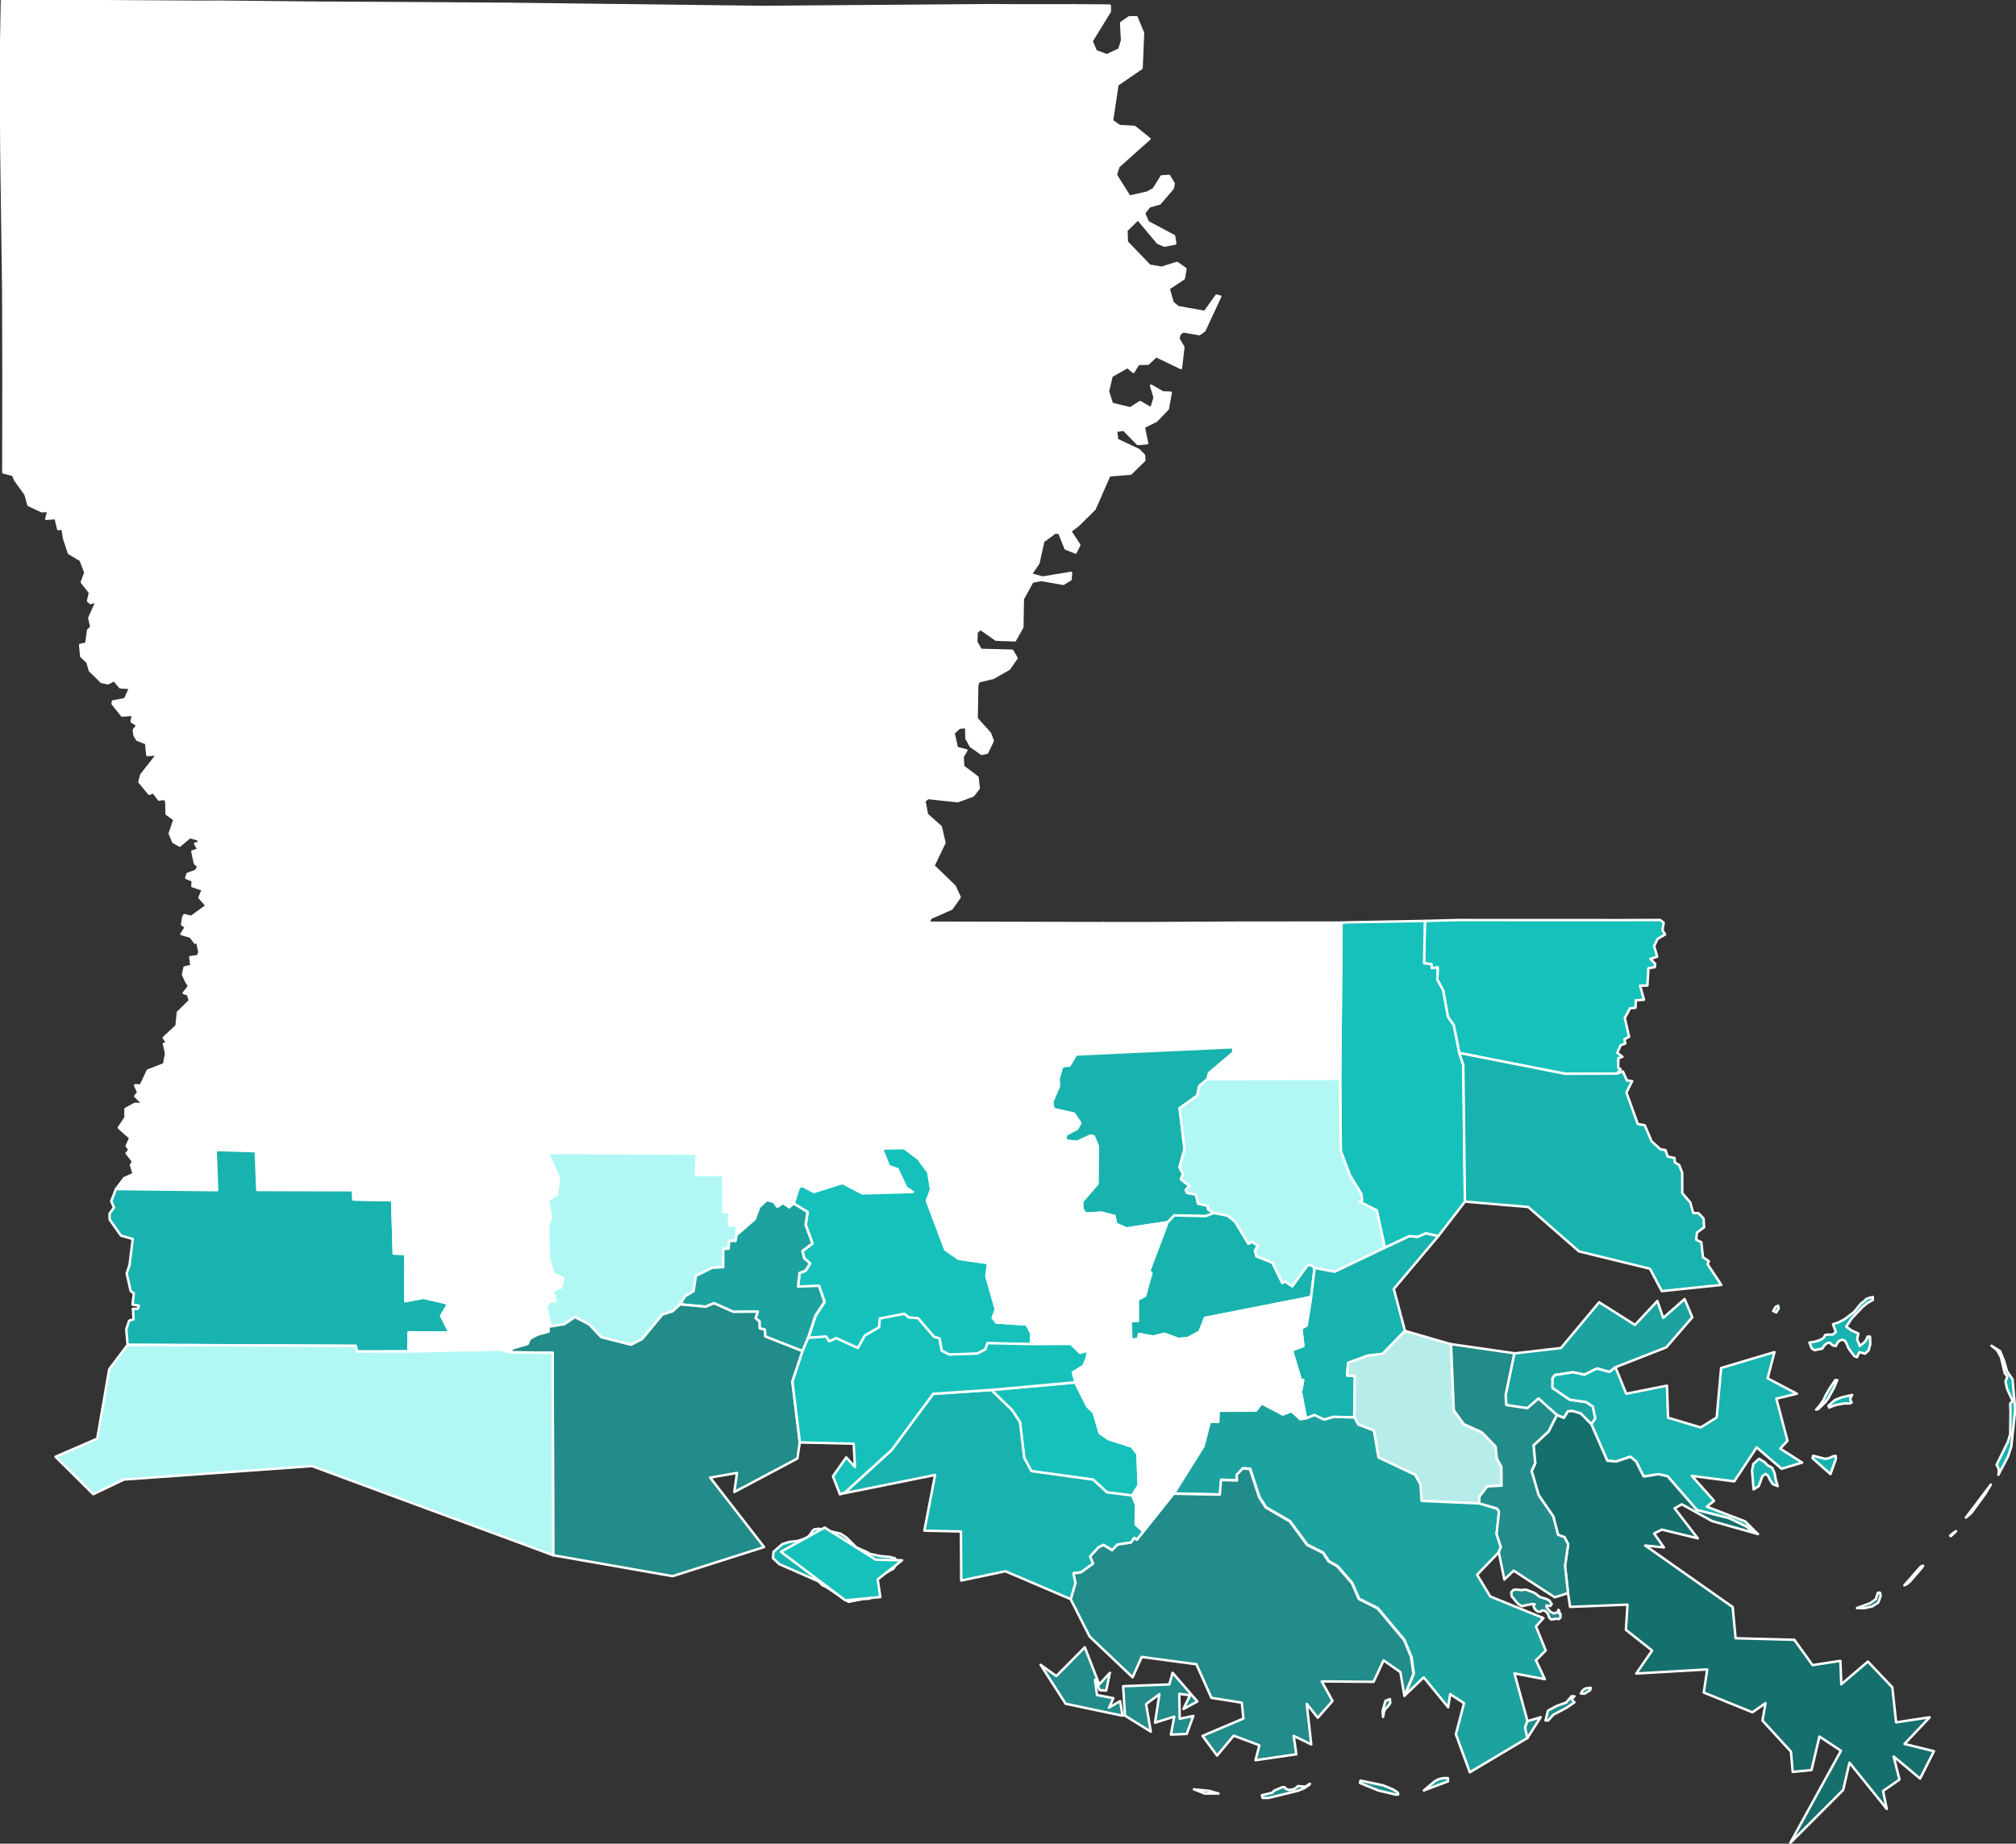 <svg width="410" height="375" viewBox="0 0 410 375" fill="none" xmlns="http://www.w3.org/2000/svg">
<rect x="0" y="0" width="410" height="375" fill="#333333" stroke="none"/>
<g clip-path="url(#clip0_325_40)">
<path fill-rule="evenodd" clip-rule="evenodd" d="M175.576 325.236L172.569 325.81L168.059 322.803L167.266 322.434L166.46 321.641L158.465 318.129L157.208 316.926L157.303 315.655L159.107 314.069L160.597 313.605L162.141 313.454L164.055 312.839L164.506 312.457L165.298 311.336L165.613 311.049L166.569 310.953L170.929 311.937L172.173 312.757L174.168 314.753L176.532 315.791L176.628 315.983L178.992 316.502L180.906 316.666L181.985 316.953L182.477 317.678L181.753 319.017L178.897 320.63L177.844 321.546L177.421 323.049L177.407 324.293L177.243 324.949L176.696 325.195L175.576 325.236Z" fill="#18B3AE" stroke="white" stroke-width="0.5" stroke-linecap="round" stroke-linejoin="round"/>
<path fill-rule="evenodd" clip-rule="evenodd" d="M361.743 266.11L361.251 266.943L360.609 266.656L361.115 265.823L361.634 265.577L361.743 266.11Z" fill="#18B3AE" stroke="white" stroke-width="0.5" stroke-linecap="round" stroke-linejoin="round"/>
<path fill-rule="evenodd" clip-rule="evenodd" d="M43.624 73.026L34.358 72.903L33.497 68.53L29.206 65.714L24.75 65.099L22.031 63.268L19.776 64.129L18.778 66.562L15.348 68.543L13.899 72.343L10.469 75.295L7.708 77.072H0.711L0.67 59.413L0.287 30.916L0.164 13.381L0.396 0.164L18.327 0.232L17.698 1.38L18.382 2.324L18.218 3.362L17.111 5.371L17.835 7.258L18.764 7.9L18.45 10.306L17.739 10.729L18.286 13.299L20.596 16.101L19.133 20.734L20.527 23.262L19.858 24.575L17.452 26.215L17.165 27.431L18.723 28.552L19.543 26.898L20.473 27.786L20.281 32.775L22.81 37.859L22.468 39.664L23.985 41.345L22.277 43.928L24.764 45.172L23.848 45.855L23.438 48.042L25.844 48.575L28.235 51.309L28.509 54.739L29.985 55.313L28.673 57.377L28.932 58.716L30.449 59.249L32.404 58.019L32.937 61.518L36.189 62.94L38.349 64.976L39.21 67.108L41.164 68.161L41.205 69.951L43.351 70.539L43.624 73.026Z" fill="white" stroke="white" stroke-width="0.5" stroke-linecap="round" stroke-linejoin="round"/>
<path fill-rule="evenodd" clip-rule="evenodd" d="M49.036 73.355L43.624 73.026L43.351 70.539L41.205 69.951L41.164 68.161L39.21 67.108L38.349 64.976L36.19 62.94L32.937 61.518L32.404 58.019L30.45 59.249L28.933 58.716L28.673 57.377L29.985 55.313L28.509 54.739L28.235 51.309L25.844 48.575L23.439 48.042L23.849 45.855L24.764 45.172L22.277 43.928L23.985 41.345L22.468 39.664L22.81 37.859L20.282 32.775L20.473 27.787L19.544 26.898L18.724 28.552L17.166 27.431L17.453 26.215L19.858 24.575L20.527 23.262L19.134 20.734L20.596 16.101L18.286 13.299L17.739 10.729L18.45 10.306L18.765 7.9L17.835 7.258L17.111 5.371L18.218 3.362L18.382 2.324L17.698 1.381L18.327 0.232L41.67 0.369L40.604 4.51L41.943 7.873L44.936 9.677L45.209 10.21L44.321 11.577L46.699 14.98L45.879 16.798L46.33 18.438L45.36 21.773L45.414 24.233L47.26 24.41L47.683 57.281L49.61 57.336L49.528 58.607L48.339 58.785L48.08 59.523L49.638 60.302L50.512 61.874L48.585 66.753L50.116 69.623L50.143 71.523L49.036 73.355Z" fill="white" stroke="white" stroke-width="0.5" stroke-linecap="round" stroke-linejoin="round"/>
<path fill-rule="evenodd" clip-rule="evenodd" d="M49.61 57.336L47.683 57.281L47.259 24.411L45.414 24.233L45.359 21.773L46.33 18.438L45.879 16.798L46.699 14.98L44.321 11.577L45.209 10.21L44.936 9.677L41.943 7.873L40.603 4.51L41.669 0.369L44.239 0.342L63.55 0.547L63.673 28.825L67.787 29.085L68.156 40.689L68.333 45.24L70.739 51.527L70.37 52.935L63.96 53.222L63.864 57.391L49.61 57.336Z" fill="white" stroke="white" stroke-width="0.5" stroke-linecap="round" stroke-linejoin="round"/>
<path fill-rule="evenodd" clip-rule="evenodd" d="M68.156 40.689L67.787 29.085L63.673 28.825L63.55 0.547L83.408 0.656L103.908 0.793L103.867 24.711L95.749 25.039L95.626 28.839L92.592 32.215L93.029 37.559L91.567 39.445L91.717 41.099L68.156 40.689Z" fill="white" stroke="white" stroke-width="0.5" stroke-linecap="round" stroke-linejoin="round"/>
<path fill-rule="evenodd" clip-rule="evenodd" d="M128.125 40.962L127.824 32.885L120.103 32.748L120.116 28.06L118.422 28.456L116.631 25.873L114.048 25.026L103.867 24.711L103.908 0.793L155.103 1.422L153.791 5.208L155.308 8.625L154.488 10.046L154.256 14.365L155.773 16.675L155.458 19.19L156.497 21.335L155.732 24.506L156.292 26.406L155.253 27.595L153.436 31.258L149.664 32.037L150.033 33.39L143.063 38.529L141.901 40.047L135.368 41.044L128.125 40.962Z" fill="white" stroke="white" stroke-width="0.5" stroke-linecap="round" stroke-linejoin="round"/>
<path fill-rule="evenodd" clip-rule="evenodd" d="M189.201 32.925L188.368 35.877L186.7 37.408L183.297 38.037L179.935 43.217L175.466 42.001L173.307 43.969L171.913 46.593L170.724 46.497L168.879 44.338L167.253 47.481L167.717 45.472L166.323 41.249L167.02 38.433L166.692 35.29L167.458 33.909L166.077 32.966L165.203 33.841L163.248 31.121L162.688 29.139L157.905 29.098L157.782 30.793L157.057 30.82L156.306 29.727L156.483 28.839L155.253 27.595L156.292 26.406L155.732 24.506L156.497 21.335L155.458 19.189L155.773 16.674L154.256 14.365L154.488 10.046L155.308 8.624L153.791 5.207L155.103 1.421L202.8 1.052L204.904 1.093L205.096 2.077L204.002 3.335L204.918 4.045L203.141 5.358L200.08 12.068L195.802 14.378L192.919 19.736L192.905 20.966L191.566 21.977L192.522 24.588L189.598 27.937L189.297 29.481L190.131 30.82L189.201 32.925Z" fill="white" stroke="white" stroke-width="0.5" stroke-linecap="round" stroke-linejoin="round"/>
<path fill-rule="evenodd" clip-rule="evenodd" d="M203.838 40.907L191.989 41.071L192.153 32.939L189.201 32.925L190.13 30.82L189.297 29.481L189.597 27.937L192.522 24.588L191.565 21.977L192.905 20.966L192.919 19.736L195.802 14.378L200.08 12.068L203.141 5.358L204.918 4.045L204.002 3.335L205.096 2.077L204.904 1.093H218.448L217.218 6.314L215.113 8.282L214.608 13.832L212.585 15.198L211.997 17.768L212.639 20.091L212.134 24.957L210.316 27.937L209.811 30.533L208.088 30.192L207.433 37.436L207.952 38.023L205.752 38.652L203.838 40.907Z" fill="white" stroke="white" stroke-width="0.5" stroke-linecap="round" stroke-linejoin="round"/>
<path fill-rule="evenodd" clip-rule="evenodd" d="M232.648 43.354L231.445 42.739L228.971 43.067L228.671 45.076L202.731 45.226L204.494 42.301L203.838 40.907L205.752 38.652L207.952 38.023L207.433 37.436L208.089 30.192L209.811 30.533L210.316 27.937L212.134 24.957L212.64 20.091L211.997 17.768L212.585 15.198L214.608 13.832L215.113 8.282L217.218 6.314L218.448 1.093L225.691 1.134L225.705 2.323L222.001 8.364L222.849 10.401L225.09 11.248L227.646 10.059L228.206 8.214L228.015 4.674L229.627 3.54L231.131 3.512L232.456 6.697L232.156 13.859L227.249 17.221L226.142 24.574L227.7 25.654L230.734 25.818L233.755 28.237L227.454 33.868L226.921 35.577L229.696 40.005L233.386 39.171L234.657 38.433L236.228 35.891L237.759 35.782L238.688 37.34L238.483 38.324L235.846 41.386L233.768 41.973L232.648 43.354Z" fill="white" stroke="white" stroke-width="0.5" stroke-linecap="round" stroke-linejoin="round"/>
<path fill-rule="evenodd" clip-rule="evenodd" d="M99.63 53.154L91.239 53.099L91.717 41.099L91.567 39.445L93.029 37.559L92.592 32.215L95.626 28.839L95.749 25.039L103.867 24.711L114.048 25.026L116.631 25.873L118.422 28.456L120.116 28.06L120.103 32.748L127.824 32.885L128.125 40.962L127.865 49.218L111.848 49.04L111.766 53.044L99.63 53.154Z" fill="white" stroke="white" stroke-width="0.5" stroke-linecap="round" stroke-linejoin="round"/>
<path fill-rule="evenodd" clip-rule="evenodd" d="M157.399 69.418L151.809 69.569L151.618 70.812L148.365 71.031L147.504 69.446L136.298 69.596L136.27 65.482L127.947 57.541L127.865 49.218L128.125 40.962L135.368 41.044L141.901 40.047L143.063 38.529L150.033 33.39L149.664 32.037L153.436 31.258L155.253 27.595L156.483 28.839L156.306 29.727L157.057 30.821L157.782 30.794L157.905 29.099L162.688 29.14L163.248 31.122L165.203 33.841L166.077 32.967L167.458 33.91L166.692 35.29L167.02 38.434L166.323 41.249L167.717 45.472L167.253 47.482L164.547 51.459L163.973 54.151L161.28 56.94L159.777 61.3L159.189 66.152L157.399 69.418Z" fill="white" stroke="white" stroke-width="0.5" stroke-linecap="round" stroke-linejoin="round"/>
<path fill-rule="evenodd" clip-rule="evenodd" d="M157.399 69.418L159.189 66.151L159.777 61.299L161.28 56.939L163.973 54.151L164.547 51.459L167.253 47.481L168.879 44.338L170.724 46.497L171.913 46.593L173.307 43.969L175.466 42.001L179.935 43.217L183.297 38.037L186.7 37.408L188.368 35.877L189.201 32.925L192.153 32.939L191.989 41.071L203.838 40.907L204.494 42.301L202.731 45.226L200.777 49.983L201.529 51.199L200.312 55.723L200.804 57.445L188.655 57.718L185.839 59.222L185.484 60.329L183.981 60.028L183.12 63.145L179.32 64.375L178.213 70.976L174.605 74.748L173.649 77.236L173.034 77.919L170.027 78.384L168.633 80.325L167.335 78.999L162.196 78.917L162.114 75.992L160.16 77.058L160.296 75.869L162.087 74.858L160.337 74.557L160.706 73.915L160.214 73.122L161.157 71.441L160.419 71.209L160.597 69.473L157.399 69.418Z" fill="white" stroke="white" stroke-width="0.5" stroke-linecap="round" stroke-linejoin="round"/>
<path fill-rule="evenodd" clip-rule="evenodd" d="M67.65 81.418L66.967 78.097L65.805 76.539L66.038 73.737L49.036 73.354L50.143 71.523L50.116 69.623L48.585 66.753L50.512 61.873L49.638 60.302L48.08 59.523L48.339 58.785L49.528 58.607L49.61 57.336L63.865 57.39L63.96 53.222L70.37 52.935L70.739 51.527L68.334 45.24L68.156 40.688L91.717 41.099L91.239 53.099L99.63 53.153L99.904 72.192L96.405 78.835L96.965 81.528L87.071 81.418H67.65Z" fill="white" stroke="white" stroke-width="0.5" stroke-linecap="round" stroke-linejoin="round"/>
<path fill-rule="evenodd" clip-rule="evenodd" d="M229.3 74.639L229.395 72.808L227.468 71.742L223.368 72.753L220.061 74.803L217.997 73.573L214.922 74.858L214.171 75.883L200.354 75.992L197.415 75.965L196.691 75.35L196.923 74.407L198.905 73.737L199.206 72.329L198.044 73.163L197.142 73.013L195.406 71.181L195.693 70.703L197.32 71.345L197.866 70.785L197.648 66.931L199.657 67.231L199.752 65.701L201.515 64.99L201.57 63.117L199.657 63.199L199.684 62.612L200.764 61.614L201.72 62.01L203.319 61.34L201.502 59.987L200.805 57.445L200.313 55.723L201.529 51.199L200.777 49.983L202.732 45.226L228.671 45.076L228.972 43.067L231.445 42.739L232.648 43.354L233.441 45.172L238.771 48.014L239.003 49.532L236.844 49.955L235.463 49.381L231.432 44.557L229.081 46.853L229.163 49.231L233.796 54.042L236.27 54.466L239.372 53.482L241.08 54.684L240.739 56.639L237.664 58.689L238.47 61.559L239.591 62.475L245.044 63.445L247.381 60.151L248.146 60.315L244.934 67.231L243.923 67.956L240.602 67.382L239.891 67.942L239.645 68.912L240.657 70.594L240.165 74.844L235.122 72.425L233.495 73.969L231.5 74.01L230.502 75.637L229.3 74.639Z" fill="white" stroke="white" stroke-width="0.5" stroke-linecap="round" stroke-linejoin="round"/>
<path fill-rule="evenodd" clip-rule="evenodd" d="M135.847 81.336L96.965 81.528L96.405 78.835L99.903 72.193L99.63 53.154L111.766 53.044L111.848 49.04L127.865 49.217L127.947 57.541L136.27 65.482L136.298 69.596L135.847 81.336Z" fill="white" stroke="white" stroke-width="0.5" stroke-linecap="round" stroke-linejoin="round"/>
<path fill-rule="evenodd" clip-rule="evenodd" d="M194.012 106.239L192.358 106.061L192.481 98.12L188.668 97.956L186.878 100.909L183.899 103.929L182.341 104.476L182.04 105.542L179.498 105.638L178.09 106.731L176.232 104.79L176.355 103.355L174.318 102.603L172.241 99.063L169.535 97.724L168.182 90.917L166.159 88.17L167.485 86.53L168.387 87.35L169.289 86.27L170.013 86.339L169.863 85.068L170.751 85.218L170.656 83.318L169.016 81.965L168.633 80.325L170.027 78.384L173.034 77.919L173.649 77.236L174.605 74.749L178.213 70.976L179.32 64.375L183.12 63.145L183.981 60.029L185.484 60.329L185.839 59.222L188.655 57.719L200.804 57.445L201.501 59.987L203.319 61.341L201.72 62.01L200.763 61.614L199.684 62.612L199.656 63.199L201.57 63.117L201.515 64.99L199.752 65.701L199.656 67.231L197.647 66.931L197.866 70.785L197.319 71.345L195.693 70.703L195.406 71.181L197.142 73.013L198.044 73.163L199.205 72.329L198.905 73.737L196.923 74.407L196.691 75.35L197.415 75.965L200.353 75.992L200.299 79.505L198.973 83.346L199.233 85.628L200.49 86.612L199.301 88.84L199.028 91.847L199.943 95.209L198.659 96.425L198.03 98.64L199.096 100.936L198.071 102.822L196.349 103.027L195.064 104.066L194.012 106.239Z" fill="white" stroke="white" stroke-width="0.5" stroke-linecap="round" stroke-linejoin="round"/>
<path fill-rule="evenodd" clip-rule="evenodd" d="M3.089 97.628L2.652 96.589L0.684 96.084L0.711 77.072H7.708L10.469 75.295L13.899 72.343L15.348 68.543L18.778 66.561L19.776 64.129L22.031 63.268L24.751 65.099L29.206 65.714L33.497 68.53L34.358 72.903L36.258 76.388L41.096 78.384L41.971 82.211L42.9 83.099L40.317 85.026L40.782 86.106L42.599 88.02L42.777 89.291L44.649 90.275L44.759 91.915L46.139 92.667L47.451 96.412L50.376 96.753L52.713 98.899L54.435 101.633L54.421 104.503L53.136 104.257L52.057 102.48L50.84 102.918L49.829 101.728L47.465 103.095L47.314 109.478L13.025 109.464L12.724 107.496L11.849 107.619L11.316 105.364L9.417 105.528L9.854 103.943L8.46 103.97L5.781 102.699L5.207 100.567L3.089 97.628Z" fill="white" stroke="white" stroke-width="0.5" stroke-linecap="round" stroke-linejoin="round"/>
<path fill-rule="evenodd" clip-rule="evenodd" d="M169.535 97.724L168.483 97.847L167.95 101.701L159.695 101.619L136.024 101.851L135.847 81.336L136.298 69.596L147.504 69.445L148.365 71.031L151.618 70.812L151.809 69.568L157.399 69.418L160.597 69.473L160.419 71.208L161.157 71.441L160.214 73.122L160.706 73.915L160.337 74.557L162.087 74.858L160.296 75.869L160.16 77.058L162.114 75.992L162.196 78.917L167.335 78.999L168.633 80.325L169.016 81.965L170.656 83.318L170.751 85.218L169.863 85.067L170.013 86.338L169.289 86.27L168.387 87.35L167.485 86.53L166.159 88.17L168.182 90.917L169.535 97.724Z" fill="white" stroke="white" stroke-width="0.5" stroke-linecap="round" stroke-linejoin="round"/>
<path fill-rule="evenodd" clip-rule="evenodd" d="M209.374 118.417L207.296 117.788L196.923 118.048L194.081 113.51L194.012 106.239L195.065 104.066L196.349 103.027L198.071 102.822L199.096 100.936L198.03 98.64L198.659 96.425L199.944 95.209L199.028 91.847L199.301 88.84L200.49 86.612L199.233 85.628L198.973 83.346L200.299 79.505L200.354 75.992L214.171 75.883L214.922 74.858L217.997 73.573L220.061 74.803L223.368 72.753L227.468 71.742L229.395 72.808L229.3 74.639L226.061 76.471L225.323 79.614L226.129 82.143L229.874 83.058L231.883 81.787L234.151 83.113L234.835 80.858L234.11 78.453L236.475 79.819L238.087 79.874L237.5 83.141L235.163 85.587L232.607 86.858L233.29 90.152L231.391 90.302L228.548 87.391L226.976 87.637L227.181 89.455L231.582 91.532L232.662 92.612L232.716 93.624L229.928 96.344L225.61 96.671L222.603 103.519L219.241 106.84L217.656 108.043L219.487 110.845L218.749 112.376L216.713 111.569L215.469 108.426L214.622 108.275L212.162 110.093L211.191 114.508L209.633 116.818L212.052 117.487L217.82 116.531L217.71 117.843L216.262 118.745L211.765 117.952L209.374 118.417Z" fill="white" stroke="white" stroke-width="0.5" stroke-linecap="round" stroke-linejoin="round"/>
<path fill-rule="evenodd" clip-rule="evenodd" d="M54.421 104.503L54.434 101.633L52.712 98.899L50.375 96.753L47.451 96.412L46.139 92.667L44.758 91.915L44.649 90.275L42.777 89.291L42.599 88.02L40.781 86.106L40.317 85.026L42.9 83.099L41.97 82.211L41.096 78.384L36.258 76.389L34.358 72.903L43.624 73.026L49.036 73.354L66.037 73.737L65.805 76.539L66.967 78.097L67.65 81.418L69.919 85.45L69.741 87.227L71.34 90.425L70.11 92.38V94.785L72.912 98.243L63.687 98.175L63.728 104.599L62.552 103.71L59.928 105.719L58.329 105.104L56.197 105.61L54.421 104.503Z" fill="white" stroke="white" stroke-width="0.5" stroke-linecap="round" stroke-linejoin="round"/>
<path fill-rule="evenodd" clip-rule="evenodd" d="M131.747 114.071L111.561 113.852L111.78 121.998L85.253 122.148L84.365 120.877L84.706 118.8L84.037 117.638L86.497 113.455L86.155 112.075L86.838 111.159L86.018 109.328L86.456 108.685L88.97 109.355L91.895 99.952L91.28 96.972L89.681 95.933L91.239 93.678V92.23L89.394 87.938L89.763 86.53L87.672 83.81L87.071 81.418L96.965 81.528L135.847 81.336L136.025 101.852L136.066 104.681L135.177 105.979L135.587 106.936L134.808 109.246L134.098 109.519L133.92 111.843L131.747 114.071Z" fill="white" stroke="white" stroke-width="0.5" stroke-linecap="round" stroke-linejoin="round"/>
<path fill-rule="evenodd" clip-rule="evenodd" d="M64.11 154.089L63.878 137.333H55.664L55.569 121.437L47.423 121.301L47.314 109.478L47.464 103.095L49.829 101.729L50.84 102.918L52.056 102.48L53.136 104.257L54.421 104.503L56.197 105.61L58.329 105.105L59.928 105.72L62.552 103.71L63.728 104.599L63.687 98.175L72.912 98.243L70.11 94.785V92.38L71.34 90.425L69.741 87.227L69.919 85.45L67.65 81.418H87.07L87.672 83.81L89.763 86.53L89.394 87.938L91.239 92.23V93.678L89.681 95.933L91.28 96.972L91.895 99.952L88.97 109.355L86.455 108.685L86.018 109.328L86.838 111.159L86.155 112.075L86.496 113.455L84.036 117.638L84.706 118.8L84.364 120.877L85.253 122.148L85.991 124.991L87.795 124.718L89.954 126.289L90.296 129.693L98.236 132.987L104.29 140.025L100.122 143.538L99.316 143.565L98.742 144.973L96.528 145.356L96.61 146.477L95.421 146.395L95.503 147.57L93.876 147.72L94.04 148.759L92.277 148.868V150.126L90.856 150.468L90.733 151.411L88.97 151.506L88.915 153.693L86.742 153.816L86.729 155.757L84.159 155.716L83.408 154.527L80.073 154.185L64.11 154.089Z" fill="white" stroke="white" stroke-width="0.5" stroke-linecap="round" stroke-linejoin="round"/>
<path fill-rule="evenodd" clip-rule="evenodd" d="M159.968 158.04L160.283 157.534L159.422 156.331L159.695 101.619L167.95 101.701L168.483 97.847L169.535 97.724L172.241 99.064L174.318 102.603L176.355 103.355L176.232 104.79L178.09 106.731L179.498 105.638L182.04 105.542L182.341 104.476L183.899 103.929L186.878 100.909L188.668 97.957L192.481 98.121L192.358 106.061L194.012 106.239L194.08 113.51L196.923 118.048L196.035 119.92L194.08 119.278L191.962 117.132L188.778 119.784L186.331 120.084L184.582 119.155L182.956 125.1L183.366 128.504L180.755 130.458L179.703 130.021L178.979 128.107L177.831 127.752L174.81 129.98L174.059 132.139L174.318 135.42L176.532 137.005L177.516 139.383L177.352 141.201L175.671 143.142L177.298 144.017L181.097 144.645L181.972 146.272L181.193 147.256L176.095 146.654L173.594 141.925L172.815 141.351L172.036 142.048L171.804 148.076L172.337 149.361L173.416 150.345L176.696 150.809L177.94 151.575L177.448 152.135L173.307 152.614L171.544 154.718L171.817 158.955L174.933 160.773L173.334 162.331L171.735 162.154L168.701 159.967L166.556 159.803L164.752 161.279L165.367 164.327L166.747 165.393L166.214 166.24L165.039 166.227L163.836 164.914L162.497 166.377L160.952 166.678L160.064 164.887L161.103 164.45L160.337 162.782L158.752 161.525L159.094 159.953L160.488 160.213L159.968 158.04Z" fill="white" stroke="white" stroke-width="0.5" stroke-linecap="round" stroke-linejoin="round"/>
<path fill-rule="evenodd" clip-rule="evenodd" d="M153.176 157.055L154.092 156.358L154.201 154.417L149.8 151.547L147.327 144.085L144.224 143.251L143.404 142.39L141.177 142.403L140.493 140.709L139.824 141.98L138.498 141.693L138.689 137.811L137.582 137.633L138.156 137.155L135.86 134.736L136.079 133.547L131.2 131.21L131.009 130.362L131.842 129.802L133.482 129.911L132.198 128.982L131.774 126.508L131.965 125.825L132.895 125.879L133.086 123.638L130.612 122.79L132.252 121.055L132.676 118.43L133.633 117.843L133.277 115.998L131.952 115.41L131.747 114.07L133.92 111.843L134.097 109.519L134.808 109.246L135.587 106.936L135.177 105.979L136.065 104.681L136.024 101.851L159.695 101.619L159.422 156.331L160.283 157.534L159.968 158.039L158.424 156.659L156.237 156.796L154.625 157.889L153.176 157.055Z" fill="white" stroke="white" stroke-width="0.5" stroke-linecap="round" stroke-linejoin="round"/>
<path fill-rule="evenodd" clip-rule="evenodd" d="M64.11 154.089L51.619 153.666L47.628 161.812L40.289 162.003L39.866 163.862L38.704 165.256L39.333 168.304L38.622 170.258L36.558 171.994L35.233 171.242L34.522 169.52L35.492 166.705L33.893 165.543L33.825 162.987L33.47 162.454L32.335 162.632L31.187 161.128L30.354 161.456L28.372 159.064L28.727 157.616L32.021 153.433L29.971 153.57L29.739 151.178L27.907 150.454L27.361 149.552L27.224 148.472L27.948 147.515L26.773 146.763L27.046 145.356L24.832 145.547L22.905 143.142L22.974 142.677L25.434 142.226L26.472 139.916L24.45 139.793L23.206 138.33L21.962 138.973L20.65 138.7L18.272 136.362L17.808 134.695L16.537 133.492L16.304 131.182L17.562 130.909L17.944 128.148L18.587 127.615L18.163 125.702L19.694 122.298L18.409 122.654L17.917 122.203L18.313 120.535L16.646 118.417L17.37 116.449L16.4 113.92L14.022 112.499L13.024 109.464L47.314 109.478L47.423 121.301L55.569 121.437L55.664 137.333H63.878L64.11 154.089Z" fill="white" stroke="white" stroke-width="0.5" stroke-linecap="round" stroke-linejoin="round"/>
<path fill-rule="evenodd" clip-rule="evenodd" d="M144.225 143.251L110.864 151.766L108.568 151.123L107.748 150.098L106.805 150.891L107.215 149.36L106.04 148.267L106.491 146.517L106.218 145.902L104.906 145.779L105.056 143.961L105.931 143.592L105.029 143.073L104.291 140.025L98.236 132.986L90.296 129.692L89.954 126.289L87.795 124.717L85.991 124.991L85.253 122.148L111.78 121.997L111.561 113.852L131.747 114.07L131.952 115.41L133.278 115.997L133.633 117.843L132.676 118.43L132.253 121.054L130.613 122.79L133.086 123.638L132.895 125.879L131.966 125.824L131.774 126.508L132.198 128.982L133.483 129.911L131.843 129.802L131.009 130.362L131.2 131.21L136.079 133.547L135.861 134.736L138.157 137.155L137.583 137.633L138.69 137.811L138.498 141.693L139.824 141.98L140.494 140.709L141.177 142.403L143.405 142.39L144.225 143.251Z" fill="white" stroke="white" stroke-width="0.5" stroke-linecap="round" stroke-linejoin="round"/>
<path fill-rule="evenodd" clip-rule="evenodd" d="M188.873 187.684L186.851 188.737L188.122 185.648L188.231 183.461L182.723 182.286L183.092 179.894L182.518 178.527L184.022 176.846L182.641 175.165L183.297 172.459L184.978 170.996L185.388 168.932L184.404 167.853L181.944 168.126L180.099 166.746L177.612 166.007L173.334 162.331L174.933 160.773L171.817 158.955L171.544 154.718L173.307 152.613L177.448 152.135L177.94 151.574L176.696 150.809L173.416 150.344L172.337 149.36L171.804 148.075L172.036 142.048L172.815 141.351L173.594 141.925L176.095 146.654L181.193 147.255L181.972 146.271L181.097 144.645L177.298 144.016L175.671 143.141L177.352 141.201L177.516 139.383L176.532 137.005L174.318 135.419L174.059 132.139L174.81 129.979L177.831 127.752L178.979 128.107L179.703 130.02L180.755 130.458L183.366 128.503L182.956 125.1L184.582 119.155L186.331 120.084L188.778 119.783L191.962 117.132L194.08 119.278L196.035 119.92L196.923 118.048L207.296 117.788L209.373 118.417L209.797 118.581L208.007 121.82L207.911 127.56L206.408 130.239L202.567 130.102L199.41 127.902L198.618 128.544L198.536 130.567L199.451 132.194L205.861 132.358L206.736 133.861L205.219 136.034L202.021 137.866L199 138.604L198.727 139.451L198.618 146.148L201.324 149.169L201.898 150.672L200.736 153.091L199.643 153.324L197.429 151.766L196.554 150.194L196.513 147.884L195.119 147.993L193.93 149.073L194.586 152.121L196.527 152.627L195.761 153.912L195.884 155.921L198.782 158.094L199.041 160.349L197.893 161.811L194.777 162.96L188.723 162.304L187.985 162.905L188.504 165.666L191.32 168.167L192.071 171.42L189.83 176.094L194.149 180.276L195.16 182.477L193.534 184.814L189.229 186.714L188.873 187.684Z" fill="white" stroke="white" stroke-width="0.5" stroke-linecap="round" stroke-linejoin="round"/>
<path fill-rule="evenodd" clip-rule="evenodd" d="M138.553 190.664L134.248 190.828L132.635 188.573L129.437 187.876L127.619 190.117L122.617 191.648L122.153 192.632L123.232 194.149L123.096 195.106L121.087 197.225L119.788 197.443L118.094 196.692L114.144 197.115L96.213 197.812L95.831 163.916L94.436 163.848L94.341 162.249L93.371 162.153L93.234 160.691L92.277 160.595L92.072 158.463L90.842 158.34L90.787 157.752L88.396 157.711L88.328 156.96L84.145 156.563L84.159 155.716L86.728 155.757L86.742 153.816L88.915 153.693L88.97 151.506L90.733 151.411L90.856 150.467L92.277 150.126V148.868L94.04 148.759L93.876 147.72L95.502 147.57L95.421 146.395L96.609 146.477L96.528 145.356L98.742 144.973L99.316 143.565L100.122 143.538L104.29 140.025L105.028 143.073L105.93 143.593L105.056 143.962L104.905 145.779L106.217 145.902L106.491 146.518L106.04 148.267L107.215 149.36L106.805 150.891L107.748 150.098L108.568 151.124L110.864 151.766L144.224 143.251L147.327 144.085L149.8 151.547L154.201 154.417L154.092 156.358L153.176 157.055L151.085 158.709L148.748 159.187L146.848 158.777L146.001 156.96L142.516 157.096L142.42 174.236L141.71 175.479L142.516 175.78L143.199 188.313L144.293 189.83L144.019 190.582L138.553 190.664Z" fill="white" stroke="white" stroke-width="0.5" stroke-linecap="round" stroke-linejoin="round"/>
<path fill-rule="evenodd" clip-rule="evenodd" d="M84.228 199.029L71.695 198.878L71.627 198.085H48.53L44.485 200.259L39.483 198.29L37.829 199.534L37.228 198.222L37.542 196.787L38.95 196.473L38.704 194.682L40.235 194.491L40.576 193.671L40.071 191.388L39.661 191.744L38.772 190.527L36.914 189.981L37.816 188.559L37.037 188.04L37.269 186.605L37.501 186.14L38.895 186.495L42.025 184.226L40.576 182.559L41.26 180.946L39.128 180.235L39.21 179.101L37.884 178.568L38.144 177.762L39.838 177.133L40.385 176.231L39.647 175.629L39.128 173.183L40.371 172.828L39.688 171.598L40.481 171.447L40.317 170.736L38.622 170.258L39.333 168.304L38.704 165.256L39.866 163.862L40.289 162.003L47.628 161.811L51.619 153.666L64.11 154.089L80.073 154.185L83.408 154.527L84.159 155.716L84.146 156.563L88.328 156.959L88.396 157.711L90.788 157.752L90.842 158.34L92.072 158.463L92.277 160.595L93.234 160.691L93.371 162.153L94.341 162.249L94.437 163.848L95.831 163.916L96.213 197.812L96.131 199.152L84.228 199.029Z" fill="white" stroke="white" stroke-width="0.5" stroke-linecap="round" stroke-linejoin="round"/>
<path fill-rule="evenodd" clip-rule="evenodd" d="M138.553 190.664L144.019 190.582L144.293 189.831L143.199 188.314L142.516 175.78L141.71 175.48L142.42 174.236L142.516 157.097L146.001 156.96L146.848 158.778L148.748 159.188L151.085 158.709L153.176 157.056L154.625 157.889L156.237 156.796L158.424 156.659L159.968 158.04L160.488 160.213L159.094 159.953L158.752 161.525L160.337 162.782L161.103 164.45L160.064 164.887L160.952 166.678L162.497 166.377L163.836 164.914L165.039 166.227L166.214 166.24L166.747 165.393L165.367 164.327L164.752 161.279L166.556 159.803L168.701 159.967L171.735 162.154L173.334 162.331L177.612 166.008L180.099 166.746L181.944 168.126L184.404 167.853L185.388 168.933L184.978 170.997L183.297 172.459L182.641 175.165L184.022 176.846L182.518 178.527L183.092 179.894L182.723 182.286L180.55 183.899L180.127 185.621L178.09 186.168L177.639 187.944L175.712 189.667L175.945 199.466L174.988 199.699L174.482 200.792L175.248 201.407L143.787 201.325L141.901 201.079L142.215 197.389L138.799 193.589L138.553 190.664Z" fill="white" stroke="white" stroke-width="0.5" stroke-linecap="round" stroke-linejoin="round"/>
<path fill-rule="evenodd" clip-rule="evenodd" d="M179.348 233.621L179.443 232.569L180.646 232.419L179.361 227.184L181.042 215.58L180.537 211.862L179.594 210.468L179.621 208.077L178.323 206.026L177.106 205.876L175.494 204.578L176.232 202.432L175.248 201.407L174.482 200.792L174.988 199.698L175.945 199.466L175.712 189.666L177.639 187.944L178.09 186.167L180.127 185.621L182.778 186.277L184.637 185.47L185.949 185.908L186.905 187.315L186.851 188.737L186.81 191.006L188.368 194.901L186.591 197.457L186.441 200.177L187.384 201.42L195.023 201.748L194.873 198.4L193.93 197.252L190.527 196.609L191.115 194.846L195.966 195.147L197.292 196.336L198.044 198.591L197.347 204.632L196.294 206.573L192.085 208.596L192.112 209.717L193.233 211.206L195.283 211.657L199.438 210.865L203.073 211.534L207.487 209.402L209.073 209.826L210.357 211.384L212.079 216.797L214.334 219.093L213.241 222.537L210.152 224.683L210.207 226.938L207.665 226.733L207.05 227.498L205.984 232.241L201.037 232.296L200.955 233.758L196.745 233.608L194.326 234.701L192.741 234.606L192.755 233.567L183.912 233.512L179.348 233.621Z" fill="white" stroke="white" stroke-width="0.5" stroke-linecap="round" stroke-linejoin="round"/>
<path fill-rule="evenodd" clip-rule="evenodd" d="M296.772 214.172L295.651 208.528L294.462 206.833L293.505 201.475L292.316 199.275L292.385 196.76L291.209 196.937L291.086 196.104L289.624 195.94L289.788 187.315L296.389 187.138L329.736 187.151L337.635 187.124L338.346 187.671L338.1 189.215L338.646 190.063L337.102 190.978L336.405 192.413L337.034 194.587L335.653 195.051L336.624 196.049L336.542 196.719L335.243 196.937L335.038 200.45L333.549 200.491L334.341 203.348L332.674 203.471L332.633 204.974L331.512 205.07L330.433 207.079L331.321 210.878L330.364 211.384L330.542 212.259L329.585 212.601L328.916 214.145L329.968 214.938L329.134 215.238L329.093 217.152L329.599 217.494L328.806 218.368L318.324 218.409L296.772 214.172Z" fill="#16C1BC" stroke="white" stroke-width="0.5" stroke-linecap="round" stroke-linejoin="round"/>
<path fill-rule="evenodd" clip-rule="evenodd" d="M292.508 251.43L289.979 250.87L288.285 251.595L286.631 251.444L281.643 253.781L279.989 246.209L276.49 244.419L276.982 244.159L276.887 242.916L274.522 239.02L272.677 234.114L272.554 219.421L272.828 187.657L274.208 187.602L289.788 187.315L289.624 195.94L291.086 196.104L291.209 196.937L292.385 196.76L292.316 199.275L293.505 201.475L294.462 206.833L295.651 208.528L296.772 214.172L297.592 216.592L297.933 244.405L292.508 251.43Z" fill="#16C1BC" stroke="white" stroke-width="0.5" stroke-linecap="round" stroke-linejoin="round"/>
<path fill-rule="evenodd" clip-rule="evenodd" d="M245.549 219.517L245.863 218.259L250.879 214.009L250.742 213.011L251.275 211.74L250.414 210.332L251.425 205.002L250.892 202.336L251.548 201.872L250.072 200.382L250.564 197.074L249.786 191.922L251.726 187.671L272.828 187.657L272.554 219.421L245.549 219.517Z" fill="white" stroke="white" stroke-width="0.5" stroke-linecap="round" stroke-linejoin="round"/>
<path fill-rule="evenodd" clip-rule="evenodd" d="M214.334 219.093L214.772 218.122L214.075 213.954L215.305 213.339L216.22 210.441L218.352 208.815L220.266 206.054L221.455 198.168L223.71 193.726L223.382 191.594L224.352 187.767H233.932L251.726 187.671L249.786 191.922L250.565 197.074L250.073 200.382L251.549 201.872L250.893 202.336L251.426 205.002L250.414 210.332L251.275 211.74L250.742 213.011L218.831 214.487L217.532 216.728L216.043 216.879L215.264 219.53L214.334 219.093Z" fill="white" stroke="white" stroke-width="0.5" stroke-linecap="round" stroke-linejoin="round"/>
<path fill-rule="evenodd" clip-rule="evenodd" d="M186.851 188.737L188.874 187.685L224.352 187.767L223.382 191.594L223.71 193.726L221.455 198.168L220.266 206.054L218.353 208.815L216.221 210.441L215.305 213.339L214.075 213.954L214.772 218.122L214.335 219.093L212.08 216.797L210.358 211.384L209.073 209.826L207.488 209.403L203.073 211.535L199.438 210.865L195.283 211.658L193.233 211.207L192.113 209.717L192.085 208.596L196.295 206.573L197.347 204.632L198.044 198.591L197.292 196.336L195.967 195.147L191.115 194.846L190.527 196.61L193.93 197.252L194.873 198.4L195.024 201.749L187.384 201.421L186.441 200.177L186.591 197.457L188.368 194.901L186.81 191.006L186.851 188.737Z" fill="white" stroke="white" stroke-width="0.5" stroke-linecap="round" stroke-linejoin="round"/>
<path fill-rule="evenodd" clip-rule="evenodd" d="M180.127 185.621L180.551 183.898L182.724 182.286L188.231 183.461L188.122 185.648L186.851 188.737L186.906 187.315L185.949 185.908L184.637 185.47L182.778 186.277L180.127 185.621Z" fill="white" stroke="white" stroke-width="0.5" stroke-linecap="round" stroke-linejoin="round"/>
<path fill-rule="evenodd" clip-rule="evenodd" d="M143.787 201.325L143.828 205.999L147.081 208.76L147.149 217.248L145.29 217.754L144.416 219.462L144.224 227.102L140.07 227.143L139.974 229.658H125.761L124.695 230.328L123.943 232.774L122.002 233.499L121.62 234.551L111.411 234.51L112.449 232.132L111.821 230.574L113.31 229.398L114.691 227.048L114.048 224.902L114.144 197.115L118.094 196.692L119.788 197.443L121.087 197.225L123.096 195.106L123.232 194.149L122.153 192.632L122.617 191.648L127.619 190.117L129.437 187.876L132.635 188.573L134.248 190.828L138.553 190.664L138.799 193.589L142.215 197.389L141.901 201.079L143.787 201.325Z" fill="white" stroke="white" stroke-width="0.5" stroke-linecap="round" stroke-linejoin="round"/>
<path fill-rule="evenodd" clip-rule="evenodd" d="M111.411 234.51L99.712 234.032L99.124 238.761L76.697 238.487L76.902 239.772L71.887 239.799L71.9 223.972L83.736 224.15L84.228 199.029L96.131 199.152L96.213 197.812L114.144 197.115L114.048 224.902L114.691 227.047L113.31 229.398L111.821 230.574L112.449 232.132L111.411 234.51Z" fill="white" stroke="white" stroke-width="0.5" stroke-linecap="round" stroke-linejoin="round"/>
<path fill-rule="evenodd" clip-rule="evenodd" d="M71.887 239.799L71.805 242.095L52.33 242.041L52.016 234.154L43.856 233.908L44.157 242.082L23.589 241.849L25.242 239.649L27.197 238.774L26.65 236.956L27.087 236.273L25.762 234.578L26.349 233.881L25.776 233.075L26.5 231.448L24.163 229.384L25.529 227.321V225.557L27.443 224.519L29.151 224.601L27.497 222.961L28.126 222.264L27.484 220.746L28.645 220.774L30.053 217.753L33.374 216.468L33.784 214.323L33.361 212.286L34.153 212.341L33.306 211.083L35.916 208.664L36.176 205.931L38.622 203.525L38.226 202.24L37.379 201.981L38.458 200.6L37.83 199.534L39.483 198.29L44.485 200.259L48.531 198.085H71.627L71.695 198.878L84.228 199.029L83.736 224.15L71.9 223.972L71.887 239.799Z" fill="white" stroke="white" stroke-width="0.5" stroke-linecap="round" stroke-linejoin="round"/>
<path fill-rule="evenodd" clip-rule="evenodd" d="M161.403 244.788L160.501 245.567L159.244 244.679L158.096 245.458L157.331 244.446L155.95 244.105L154.406 245.526L153.477 248L149.8 251.198L149.828 249.189L148.256 249.271L148.338 246.524L147.135 246.551L147.094 238.965L141.532 239.006L141.696 234.66L121.62 234.551L122.002 233.498L123.943 232.774L124.695 230.328L125.761 229.658H139.974L140.07 227.143L144.224 227.102L144.416 219.462L145.29 217.753L147.149 217.248L147.081 208.76L143.828 205.999L143.787 201.325L175.248 201.407L176.232 202.432L175.494 204.578L177.106 205.876L178.323 206.026L179.621 208.077L179.594 210.468L180.537 211.862L181.042 215.58L179.361 227.184L180.646 232.419L179.443 232.569L179.348 233.621L180.755 237.175L182.518 237.804L184.268 241.521L185.607 242.451L175.371 242.724L171.298 240.619L165.49 242.437L163.125 241.207L162.428 241.467L161.403 244.788Z" fill="white" stroke="white" stroke-width="0.5" stroke-linecap="round" stroke-linejoin="round"/>
<path fill-rule="evenodd" clip-rule="evenodd" d="M237.486 248.601L229.094 249.872L226.962 248.943L226.648 247.33L223.983 246.661L220.703 246.852L220.115 245.854L220.074 244.364L223.177 240.797L223.245 233.116L222.452 231.175L221.837 230.97L219.077 232.241L216.658 231.995L216.753 230.82L219.063 229.562L219.705 228.428L218.421 226.528L214.211 225.571L213.979 224.109L215.332 220.993L215.264 219.53L216.043 216.879L217.532 216.728L218.831 214.487L250.742 213.011L250.879 214.008L245.863 218.259L245.549 219.517L243.909 220.883L243.485 222.851L239.905 225.407L240.902 233.704L239.877 237.435L240.602 238.761L240.164 239.854L241.927 241.234L241.162 242L241.408 242.629L243.239 242.97L243.649 244.802L245.645 245.266L245.699 245.977L246.902 246.715L245.18 247.358L238.825 247.207L237.486 248.601Z" fill="#18B3AE" stroke="white" stroke-width="0.5" stroke-linecap="round" stroke-linejoin="round"/>
<path fill-rule="evenodd" clip-rule="evenodd" d="M350.071 261.353L337.963 262.611L335.557 258.059L321.125 254.533L310.793 245.499L297.933 244.405L297.591 216.592L296.771 214.172L318.324 218.409L328.806 218.368L330.063 217.945L330.856 219.735L331.936 219.899L330.774 222.209L333.084 228.633L334.505 228.879L335.885 232.132L337.676 233.758L338.714 233.922L339.165 235.248L340.546 235.535L340.628 236.451L341.502 236.956L342.117 238.542L342.131 242.669L343.757 244.583L344.372 246.756L345.411 246.742L346.45 247.836L346.573 249.626L345.124 250.706L344.96 252.169L345.999 252.661L346.34 255.708L347.543 256.528L347.256 257.116L350.071 261.353Z" fill="#18B3AE" stroke="white" stroke-width="0.5" stroke-linecap="round" stroke-linejoin="round"/>
<path fill-rule="evenodd" clip-rule="evenodd" d="M226.962 248.943L214.198 248.888L213.665 247.194L212.626 246.92L209.688 243.257L207.856 242.711L207.979 240.92L203.51 235.166L202.472 235.439L200.955 233.758L201.037 232.296L205.984 232.241L207.05 227.498L207.665 226.733L210.207 226.938L210.152 224.683L213.241 222.537L214.334 219.093L215.264 219.53L215.332 220.993L213.979 224.109L214.211 225.571L218.421 226.528L219.705 228.428L219.063 229.562L216.753 230.82L216.658 231.995L219.077 232.241L221.837 230.97L222.452 231.175L223.245 233.116L223.177 240.797L220.074 244.364L220.115 245.854L220.703 246.852L223.983 246.66L226.648 247.33L226.962 248.943Z" fill="white" stroke="white" stroke-width="0.5" stroke-linecap="round" stroke-linejoin="round"/>
<path fill-rule="evenodd" clip-rule="evenodd" d="M281.643 253.781L271.42 258.674L267.361 257.895L266.473 257.239L265.817 257.499L262.81 261.654L261.389 260.67L260.774 260.971L258.737 256.829L255.526 255.545L255.184 254.383L255.785 253.371L254.624 252.606L253.872 252.989L251.166 248.478L249.649 247.289L246.902 246.715L245.699 245.977L245.645 245.266L243.649 244.802L243.239 242.97L241.408 242.629L241.162 242L241.927 241.235L240.164 239.854L240.602 238.761L239.877 237.435L240.902 233.704L239.905 225.407L243.485 222.851L243.909 220.883L245.549 219.517L272.554 219.421L272.677 234.114L274.522 239.02L276.887 242.916L276.982 244.159L276.49 244.419L279.989 246.21L281.643 253.781Z" fill="#B1F8F5" stroke="white" stroke-width="0.5" stroke-linecap="round" stroke-linejoin="round"/>
<path d="M209.742 271.167L208.799 269.39L202.636 268.98L201.911 268.037L202.54 266.315L200.627 259.617L200.982 256.898L194.955 256.023L192.263 254.164L188.518 244.241L189.379 241.931L188.805 238.446L186.796 235.699L183.926 233.512L179.361 233.622L180.769 237.175L182.532 237.804L184.281 241.521L185.634 242.451L175.398 242.738L171.325 240.633L165.517 242.451L163.166 241.221L162.469 241.494L161.431 244.815L164.26 246.537L163.877 249.175L165.257 252.934L163.221 254.492L163.59 255.982L164.779 256.993L163.863 258.469L162.633 258.961L162.333 261.722L166.597 261.572L167.717 264.839L165.886 267.627L164.383 272.164L168.018 271.905L168.66 272.889L170.095 272.233L174.482 274.242L175.904 271.713L178.801 270.019L178.965 268.228L183.94 267.285L184.828 268.009L186.728 268.173L189.953 271.932L191.074 272.287L191.538 274.775L193.083 275.568L198.782 275.363L200.422 274.502L200.845 273.244L209.688 273.435L209.77 271.235L209.742 271.167ZM231.349 295.782L230.174 294.224L225.404 292.693L223.655 291.477L222.425 287.308L221.127 286.051L218.68 281.199L201.624 282.743L205.875 286.898L207.446 289.317L208.294 296.52L209.742 299.226L222.329 300.976L225.09 303.545L230.242 304.201L231.568 302.11L231.336 295.809L231.349 295.782Z" fill="#16C1BC" stroke="white" stroke-width="0.5" stroke-linecap="round" stroke-linejoin="round"/>
<path fill-rule="evenodd" clip-rule="evenodd" d="M209.661 273.367L209.743 271.167L208.8 269.404L202.622 268.98L201.898 268.037L202.527 266.315L200.613 259.617L200.969 256.898L194.942 256.037L192.263 254.178L188.518 244.255L189.379 241.945L188.805 238.446L186.783 235.699L183.913 233.512L192.755 233.567L192.741 234.606L194.327 234.701L196.746 233.608L200.955 233.758L202.472 235.439L203.511 235.166L207.98 240.92L207.857 242.711L209.688 243.257L212.626 246.92L213.665 247.194L214.198 248.888L226.963 248.943L229.095 249.872L237.486 248.601L233.755 258.456L234.165 258.948L232.88 263.595L231.404 264.36L231.432 268.693L229.942 268.72L230.092 272.492L221.031 276.114L221.25 274.734L219.651 275.185L217.751 273.34L209.661 273.367Z" fill="white" stroke="white" stroke-width="0.5" stroke-linecap="round" stroke-linejoin="round"/>
<path fill-rule="evenodd" clip-rule="evenodd" d="M83.052 274.884L72.597 274.898L72.338 273.75L25.953 273.545L25.68 270.36L26.267 268.625L27.169 268.338L27.033 266.219L28.03 266.205L28.249 265.577L26.951 265.344L27.224 263.076L26.582 262.611L25.762 259.016L26.349 257.28L26.992 252.005L24.6 251.321L22.291 248.041L22.277 246.838L23.179 245.622L22.619 244.31L23.589 241.85L44.157 242.082L43.856 233.909L52.016 234.155L52.33 242.041L71.805 242.096L71.873 243.968L79.772 244.132L80.087 254.957L82.451 255.039L82.424 264.661L86.087 263.95L91.212 265.139L89.736 267.641L91.43 271.044L83.107 271.003L83.052 274.884Z" fill="#18B3AE" stroke="white" stroke-width="0.5" stroke-linecap="round" stroke-linejoin="round"/>
<path fill-rule="evenodd" clip-rule="evenodd" d="M83.052 274.884L83.107 271.003L91.43 271.044L89.735 267.641L91.211 265.139L86.086 263.95L82.424 264.661L82.451 255.039L80.087 254.957L79.772 244.132L71.873 243.968L71.805 242.096L71.887 239.799L76.902 239.772L76.697 238.487L99.124 238.761L99.712 234.032L111.411 234.51L113.693 239.608L113.256 243.039L111.465 244.105L112.08 247.631L111.506 249.23L111.575 256.023L112.572 259.071L114.554 259.959L114.117 261.859L112.408 262.529L112.969 264.688L111.807 264.716L111.055 265.823L112.053 269.786L111.561 269.677V270.852L109.306 271.467L107.762 272.301L107.297 273.367L104.304 274.256L103.593 275.062L101.844 274.502L83.052 274.884Z" fill="white" stroke="white" stroke-width="0.5" stroke-linecap="round" stroke-linejoin="round"/>
<path fill-rule="evenodd" clip-rule="evenodd" d="M112.053 269.787L111.055 265.823L111.807 264.716L112.969 264.688L112.408 262.529L114.117 261.859L114.554 259.959L112.572 259.071L111.575 256.023L111.506 249.23L112.08 247.631L111.465 244.105L113.256 243.039L113.693 239.608L111.411 234.51L121.62 234.551L141.696 234.661L141.532 239.007L147.094 238.966L147.135 246.551L148.338 246.524L148.256 249.271L149.828 249.189L149.8 251.198L149.582 252.401H148.297L148.174 253.987L147.094 254.014L147.081 257.732L144.839 257.868L141.532 259.508L141.04 262.652L139.332 263.65L138.307 265.304L136.776 266.725L134.726 267.367L130.571 272.37L128.344 273.518L122.303 272.001L119.816 269.376L116.918 267.887L114.814 269.322L112.053 269.787Z" fill="#B1F8F5" stroke="white" stroke-width="0.5" stroke-linecap="round" stroke-linejoin="round"/>
<path fill-rule="evenodd" clip-rule="evenodd" d="M164.342 272.123L163.207 274.816L155.65 271.85L155.527 270.442L154.488 270.182L154.447 268.761L153.654 268.119L154.105 266.779L149.144 266.834L145.208 265.071L143.5 265.781L138.307 265.303L139.332 263.649L141.04 262.652L141.532 259.508L144.839 257.868L147.081 257.731L147.094 254.014L148.174 253.986L148.297 252.401H149.582L149.8 251.198L153.477 248L154.406 245.526L155.95 244.104L157.331 244.446L158.096 245.458L159.244 244.679L160.501 245.567L161.403 244.788L164.219 246.51L163.836 249.148L165.216 252.906L163.18 254.451L163.549 255.941L164.738 256.952L163.822 258.442L162.592 258.934L162.292 261.681L166.556 261.531L167.663 264.797L165.831 267.586L164.342 272.123Z" fill="#1CA39F" stroke="white" stroke-width="0.5" stroke-linecap="round" stroke-linejoin="round"/>
<path fill-rule="evenodd" clip-rule="evenodd" d="M266.637 263.814L245.071 268.064L243.95 270.907L241.531 272.192L239.673 272.342L236.816 271.303L234.548 271.878L231.65 271.344L231.5 272.356L230.092 272.493L229.942 268.72L231.432 268.693L231.404 264.36L232.88 263.595L234.165 258.948L233.755 258.456L237.486 248.601L238.825 247.207L245.18 247.358L246.902 246.715L249.649 247.289L251.166 248.478L253.872 252.989L254.624 252.606L255.786 253.372L255.184 254.383L255.526 255.545L258.738 256.829L260.774 260.971L261.389 260.67L262.81 261.654L265.817 257.499L266.473 257.239L267.361 257.896L266.637 263.814Z" fill="#18B3AE" stroke="white" stroke-width="0.5" stroke-linecap="round" stroke-linejoin="round"/>
<path fill-rule="evenodd" clip-rule="evenodd" d="M265.612 288.525L264.559 283.139L265.024 280.72L264.532 280.638L262.728 274.638L265.065 273.777L264.655 270.21L265.721 269.608L266.637 263.813L267.361 257.895L271.42 258.674L281.643 253.781L286.631 251.444L288.285 251.595L289.979 250.87L292.508 251.43L283.46 262.173L285.729 270.702L281.192 275.376L278.144 275.745L274.153 277.208L273.976 279.777L275.534 279.846L275.424 288.32L271.256 288.21L269.247 288.771L267.293 287.841L265.612 288.525Z" fill="#18B3AE" stroke="white" stroke-width="0.5" stroke-linecap="round" stroke-linejoin="round"/>
<path fill-rule="evenodd" clip-rule="evenodd" d="M265.612 288.525L264.423 288.702L262.633 287.062L260.87 287.746L256.551 285.477L255.417 286.953L247.818 286.98V284.069L246.014 284.178L245.754 280.474L243.185 280.433L243.062 275.199L241.654 275.007L241.531 272.192L243.95 270.907L245.071 268.064L266.637 263.813L265.721 269.609L264.655 270.21L265.065 273.777L262.728 274.638L264.532 280.638L265.024 280.72L264.56 283.14L265.612 288.525Z" fill="white" stroke="white" stroke-width="0.5" stroke-linecap="round" stroke-linejoin="round"/>
<path fill-rule="evenodd" clip-rule="evenodd" d="M323.627 289.7L321.467 287.513L319.868 287.021L318.871 287.062L318.051 288.402L316.616 287.828L312.885 284.479L310.616 286.447L306.325 285.805L306.188 283.823L307.965 275.281L317.449 274.187L325.226 264.88L332.51 269.486L337.061 264.62L338.25 268.064L342.61 264.224L344.168 267.941L338.879 274.051L328.533 278.096L327.344 279.053L324.775 278.356L322.219 279.613L319.95 279.121L316.233 279.682L315.741 280.31L315.755 282.306L319.281 284.698L322.574 285.176L323.941 286.092L324.447 288.538L323.627 289.7Z" fill="#1CA39F" stroke="white" stroke-width="0.5" stroke-linecap="round" stroke-linejoin="round"/>
<path fill-rule="evenodd" clip-rule="evenodd" d="M163.207 274.816L161.144 281.021L162.647 293.404L162.169 296.657L149.336 303.477L149.882 299.595L144.429 300.538L155.39 314.671L136.79 320.589L112.504 316.338L112.395 275.144L103.593 275.062L104.304 274.255L107.297 273.367L107.762 272.301L109.306 271.467L111.561 270.852V269.677L112.053 269.786L114.814 269.321L116.918 267.886L119.816 269.376L122.303 272L128.344 273.517L130.571 272.369L134.726 267.367L136.776 266.725L138.307 265.303L143.5 265.782L145.208 265.071L149.144 266.834L154.105 266.779L153.654 268.119L154.447 268.761L154.488 270.182L155.527 270.442L155.65 271.85L163.207 274.816Z" fill="#218C89" stroke="white" stroke-width="0.5" stroke-linecap="round" stroke-linejoin="round"/>
<path fill-rule="evenodd" clip-rule="evenodd" d="M300.872 305.814L289.105 305.281L288.859 301.933L287.779 299.992L280.331 296.452L279.415 290.985L276.217 289.769L275.424 288.32L275.534 279.846L273.976 279.777L274.153 277.208L278.144 275.746L281.192 275.376L285.729 270.702L295.091 273.422L295.651 286.885L297.701 289.7L301.377 291.368L304.165 294.252L304.425 296.698L305.341 298.393L305.368 302.206L302.484 302.356L300.858 304.448L300.872 305.814Z" fill="#B6EDEB" stroke="white" stroke-width="0.5" stroke-linecap="round" stroke-linejoin="round"/>
<path fill-rule="evenodd" clip-rule="evenodd" d="M230.256 304.188L231.582 302.096L231.349 295.782L230.174 294.224L225.404 292.693L223.655 291.477L222.425 287.308L221.127 286.037L218.68 281.185L218.147 279.162L220.32 277.823L221.031 276.114L230.092 272.492L231.5 272.356L231.65 271.344L234.547 271.877L236.816 271.303L239.672 272.342L241.531 272.192L241.654 275.007L243.062 275.199L243.185 280.433L245.754 280.474L246.014 284.178L247.818 284.069V286.98L247.736 289.263L246.041 289.208L244.715 294.251L238.729 303.805L232.552 311.527L230.967 310.106L231.021 306.128L230.256 304.188Z" fill="white" stroke="white" stroke-width="0.5" stroke-linecap="round" stroke-linejoin="round"/>
<path fill-rule="evenodd" clip-rule="evenodd" d="M103.593 275.062L112.395 275.144L112.504 316.338L63.454 298.201L25.215 300.935L18.969 303.914L11.289 296.302L19.776 292.625L22.208 278.506L25.953 273.545L72.338 273.75L72.597 274.898L83.052 274.884L101.844 274.502L103.593 275.062Z" fill="#B1F8F5" stroke="white" stroke-width="0.5" stroke-linecap="round" stroke-linejoin="round"/>
<path d="M372.8 296.206L372.034 296.561L371.187 296.725L368.754 296.11L368.631 296.616L372.267 299.828L373.374 296.739L373.319 296.124L372.8 296.22V296.206ZM363.52 293.035L361.265 284.479L365.433 283.481L359.488 280.351L360.882 275.021L350.031 278.247L349.129 288.306L345.876 290.342L339.234 288.361L339.016 281.841L330.734 283.481L328.533 278.096L327.331 279.053L324.775 278.356L322.219 279.613L319.951 279.121L316.233 279.682L315.741 280.31V282.306L319.267 284.698L322.575 285.176L323.941 286.078L324.447 288.525L323.627 289.686L326.866 297.108L328.684 297.272L331.567 296.302L332.729 297.258L334.26 300.32L337.307 299.855L339.125 300.265L345.097 307.14L351.63 308.794L355.265 310.543L355.785 311.076L357.493 312.019L354.924 309.45L347.106 306.457L348.596 305.268L344.072 300.197L352.696 301.304L357.261 294.402L362.331 298.748L366.513 297.491L362.044 294.648L363.534 293.035H363.52ZM360.937 299.718L360.459 298.598L359.365 297.955L359.092 297.614L358.723 297.299L357.753 296.712L356.591 297.764L356.318 299.117L356.632 302.944L357.671 302.288L358.436 300.238L359.092 299.8L359.584 300.183L359.967 301.017L360.527 301.864L361.538 302.274L361.156 301.031L360.91 299.705L360.937 299.718ZM371.857 284.315L373.046 282.183L373.647 280.707H373.251L372.021 282.525L371.201 283.987L370.804 284.848L370.148 285.791L369.356 286.721L369.766 286.611L371.214 285.231L371.87 284.342L371.857 284.315ZM409.29 280.556L408.169 278.889L407.554 276.743L406.748 274.802L405.026 273.723L406.187 274.693L406.939 276.046L407.704 279.299L408.237 279.982L407.855 281.007L408.183 282.47L409.303 284.944L408.825 285.504L408.88 286.953L408.825 291.696L408.36 293.254L406.051 297.942L406.351 298.461L406.502 298.98V299.486L406.42 299.978L408.374 296.261L409.044 294.238L409.836 286.748L409.303 280.543L409.29 280.556ZM400.871 307.796L403.673 303.969L404.889 301.96L399.819 308.671L400.871 307.782V307.796ZM376.667 283.741L374.576 284.206L373.169 284.766L371.884 285.9L372.007 286.31L372.718 285.996L373.565 285.736L375.041 285.463H376.189L376.585 285.258L376.326 284.834V284.37L376.681 283.727L376.667 283.741ZM378.581 265.003L377.064 266.861L375.096 268.351L373.989 268.939L372.786 269.349L373.36 270.948L372.718 271.454H371.72L371.201 271.522L370.845 272.164L369.984 272.629L368.918 272.93L367.989 273.066L368.467 274.283L369.028 274.625L370.613 274.31L370.709 274.119L370.996 273.695L371.447 273.272L371.98 273.08L372.239 273.19L372.472 273.449L372.813 273.682L373.387 273.764L373.442 273.559L373.688 273.121L374.112 272.684L374.645 272.479L375.219 272.725L375.547 273.285L375.779 273.914L376.011 274.338L377.118 275.841L377.651 276.046L378.157 275.021L379.291 275.335L380.029 274.652L380.371 273.367L380.303 271.864H379.824L379.578 272.465L379.223 272.943L378.758 273.367L378.171 273.777L378.102 273.367L377.692 272.492L377.938 271.235L376.558 270.62L375.478 269.841L376.613 268.146L378.827 265.809L379.824 265.003L380.89 264.415V263.8L379.674 264.128L378.622 265.057L378.581 265.003Z" fill="#18B3AE" stroke="white" stroke-width="0.5" stroke-linecap="round" stroke-linejoin="round"/>
<path fill-rule="evenodd" clip-rule="evenodd" d="M217.819 325.291L204.481 319.591L195.488 321.477L195.433 311.5L187.985 311.336L190.172 300.005L170.779 303.914L171.886 303.545L181.316 294.935L189.762 283.522L201.624 282.729L205.875 286.871L207.446 289.29L208.294 296.507L209.742 299.213L222.343 300.962L225.104 303.532L230.256 304.188L231.021 306.129L230.967 310.106L232.552 311.527L231.226 313.167L230.693 312.798L230.051 313.728L227.304 314.151L226.211 315.286L224.42 314.233L223.45 314.712L221.755 316.571L222.357 318.006L219.883 319.796L218.38 319.974L218.776 321.969L217.819 325.291Z" fill="#18B3AE" stroke="white" stroke-width="0.5" stroke-linecap="round" stroke-linejoin="round"/>
<path d="M293.013 361.77L292.371 361.988L291.756 362.33L289.57 364.175L294.476 362.33V361.66H293.711L293.013 361.756V361.77ZM312.324 337.755L314.361 335.705L312.379 330.826L313.882 329.117L303.072 324.716L300.407 320.302L304.821 315.723L305.245 314.643L304.371 312.033L304.876 307.468L304.466 306.853L300.886 305.8L289.119 305.281L288.886 301.919L287.793 299.978L280.345 296.438L279.429 290.971L276.245 289.755L275.452 288.306L271.284 288.183L269.275 288.743L267.32 287.814L265.639 288.497L264.45 288.675L262.66 287.035L260.897 287.718L256.578 285.449L255.444 286.912L247.859 286.939L247.763 289.221L246.069 289.167L244.743 294.21L238.757 303.764L248.146 303.955L248.392 300.962L251.645 301.085L251.549 299.964L252.806 298.625L254.255 298.734L256.141 304.475L257.48 306.566L262.373 309.409L265.885 314.179L269.111 315.791L270.286 317.555L272.021 318.525L275.014 321.969L276.409 325.181L280.208 327.081L285.606 333.518L287.069 337.017L287.547 340.366L285.715 344.835L289.542 341.172L294.517 347.254L294.927 344.589L297.742 346.434L296.088 352.749L298.918 360.485L310.657 353.487L310.193 351.314L310.644 350.043L308.006 340.38L314.17 341.541L312.379 337.701L312.324 337.755Z" fill="#1CA39F" stroke="white" stroke-width="0.5" stroke-linecap="round" stroke-linejoin="round"/>
<path d="M388.434 321.683L390.785 318.963L391.113 318.471L390.73 318.594L390.552 318.73L387.3 322.448L387.86 322.175L388.434 321.669V321.683ZM380.726 326.767L382.011 325.933L382.475 324.567L382.393 324.28V324.047L382.257 323.924L381.888 323.993L381.478 325.291L380.316 326.097L377.651 327.068L379.113 327.109L380.726 326.753V326.767ZM392.425 349.291L385.619 350.33L384.853 343.209L379.879 337.961L374.467 342.581L374.289 337.811L368.631 338.685L364.914 333.533L352.969 333.218L352.381 326.876L334.587 314.357L338.387 314.74L336.405 311.91L337.99 311.118L345.275 312.894L340.573 306.785L342.036 305.979L348.199 309.395L357.506 312.02L355.798 311.077L355.279 310.544L351.643 308.794L345.111 307.14L339.138 300.265L337.321 299.855L334.273 300.32L332.742 297.259L331.581 296.302L328.697 297.272L326.879 297.108L323.64 289.687L321.481 287.5L319.868 287.008L318.884 287.049L318.064 288.388L316.616 287.814L314.948 291.149L311.873 293.992L312.229 297.6L311.491 299.227L312.912 304.12L315.891 308.452L316.862 312.184L318.174 312.676L318.925 314.124L318.283 318.484L318.898 324.047L319.308 326.835L330.993 326.384L330.665 331.51L335.995 335.719L332.77 340.394L347.202 339.56L346.505 344.262L356.399 348.28L359.064 346.408L358.436 349.961L364.23 356.276L364.586 360.403L368.412 360.034L370.025 353.214L374.398 356.098L364.094 374.85L374.849 364.08L376.134 358.531L383.719 367.934L382.967 364.285L386.302 361.961L385.113 357.26L390.498 361.756L393.313 356.194L387.327 354.717L392.425 349.319V349.291ZM397.372 311.705L396.62 312.334L396.73 312.443L397.468 311.815L397.809 311.432L397.372 311.705Z" fill="#156F6C"/>
<path d="M388.434 321.683L390.785 318.963L391.113 318.471L390.73 318.594L390.552 318.73L387.3 322.448L387.86 322.175L388.434 321.669V321.683ZM380.726 326.767L382.011 325.933L382.475 324.567L382.393 324.28V324.047L382.257 323.924L381.888 323.993L381.478 325.291L380.316 326.097L377.651 327.068L379.113 327.109L380.726 326.753V326.767ZM392.425 349.291L385.619 350.33L384.853 343.209L379.879 337.961L374.467 342.581L374.289 337.811L368.631 338.685L364.914 333.533L352.969 333.218L352.381 326.876L334.587 314.357L338.387 314.74L336.405 311.91L337.99 311.118L345.275 312.894L340.573 306.785L342.036 305.979L348.199 309.395L357.506 312.02L355.798 311.077L355.279 310.544L351.643 308.794L345.111 307.14L339.138 300.265L337.321 299.855L334.273 300.32L332.742 297.259L331.581 296.302L328.697 297.272L326.879 297.108L323.64 289.687L321.481 287.5L319.868 287.008L318.884 287.049L318.064 288.388L316.616 287.814L314.948 291.149L311.873 293.992L312.229 297.6L311.491 299.227L312.912 304.12L315.891 308.452L316.862 312.184L318.174 312.676L318.925 314.124L318.283 318.484L318.898 324.047L319.308 326.835L330.993 326.384L330.665 331.51L335.995 335.719L332.77 340.394L347.202 339.56L346.505 344.262L356.399 348.28L359.064 346.408L358.436 349.961L364.23 356.276L364.586 360.403L368.412 360.034L370.025 353.214L374.398 356.098L364.094 374.85L374.849 364.08L376.134 358.531L383.719 367.934L382.967 364.285L386.302 361.961L385.113 357.26L390.498 361.756L393.313 356.194L387.327 354.717L392.425 349.319V349.291ZM397.372 311.705L396.62 312.334L396.73 312.443L397.468 311.815L397.809 311.432L397.372 311.705Z" stroke="white" stroke-width="0.5" stroke-linecap="round" stroke-linejoin="round"/>
<path d="M178.104 317.24L167.717 310.707L158.807 315.628L171.913 325.509L179.033 324.84L178.5 321.245L183.461 317.363L178.118 317.24H178.104ZM219.651 275.185L217.765 273.354L209.66 273.381L200.818 273.19L200.394 274.447L198.754 275.308L193.055 275.513L191.511 274.72L191.046 272.233L189.926 271.877L186.7 268.119L184.801 267.955L183.912 267.23L178.938 268.174L178.774 269.964L175.876 271.659L174.455 274.187L170.068 272.178L168.633 272.834L167.991 271.85L164.355 272.11L163.221 274.802L161.157 281.007L162.674 293.39L173.608 293.65L173.881 298.379L172.104 296.425L169.398 300.265L170.806 303.901L171.913 303.518L181.343 294.908L189.789 283.495L201.652 282.702L218.708 281.158L218.175 279.135L220.334 277.809L221.045 276.087L221.263 274.707L219.664 275.158L219.651 275.185Z" fill="#16C1BC" stroke="white" stroke-width="0.5" stroke-linecap="round" stroke-linejoin="round"/>
<path d="M239.85 344.521L242.023 344.822L240.67 347.61L243.513 346.079L238.47 340.243L237.814 342.608L228.411 342.977L228.794 348.963L234.042 352.216L233.085 346.612L235.791 344.589L234.903 350.384L238.811 349.168L238.128 352.817L241.353 352.681L242.693 349.018L239.918 349.592L239.836 344.507L239.85 344.521ZM265.639 363.355L265.243 363.382L263.958 363.287L263.726 363.533L263.138 363.916L262.14 364.066L261.471 363.834L261.252 363.505H260.787L259.147 364.203L258.765 364.626L256.633 365.146L256.783 365.692H258.013L264.013 364.23L265.297 363.697L266.268 363.027L266.404 362.822L265.885 363.136L265.625 363.328L265.639 363.355ZM225.568 347.323L226.429 345.409L223.108 344.767L222.685 341.678L223.655 343.769L224.967 343.865L225.719 340.257L223.546 342.608L220.621 335.049L214.826 340.913L211.628 338.617L216.726 346.544L228.302 348.977L227.796 346.011L225.527 347.337L225.568 347.323ZM242.802 363.943L245.043 364.804H247.818L245.973 364.271L242.802 363.943ZM287 337.072L285.538 333.573L280.139 327.136L276.34 325.236L274.946 322.024L271.953 318.58L270.217 317.609L269.042 315.846L265.817 314.234L262.304 309.463L257.412 306.621L256.072 304.529L254.186 298.789L252.738 298.68L251.48 300.019L251.576 301.14L248.323 301.017L248.077 304.01L238.688 303.819L232.525 311.555L231.199 313.195L230.652 312.826L230.01 313.755L227.263 314.179L226.17 315.313L224.379 314.261L223.395 314.739L221.701 316.598L222.302 318.033L219.828 319.824L218.325 320.015L218.721 321.997L217.765 325.318L221.605 332.876L230.338 341.159L232.197 337.018L243.308 338.507L246.369 345.341L252.546 346.325L252.874 349.551L244.565 353.077L247.517 357.082L250.906 353.036L256.127 354.991L255.334 358.025L263.644 356.822L263.097 353.077L266.678 354.813L265.748 346.558L268.003 349.387L270.996 345.97L268.81 341.993L279.347 342.088L281.383 337.715L284.8 340.106L285.62 344.945L287.451 340.475L286.973 337.127L287 337.072ZM281.725 347.61L282.23 347.104L282.736 346.435L282.681 345.587L281.766 345.956L281.192 347.965L281.274 349.223L281.465 348.225L281.725 347.596V347.61ZM284.021 364.408L283.146 363.888L281.287 363.136L276.695 362.166L276.586 362.658L280.331 364.189L283.816 365.009H284.349L284.308 364.681L284.034 364.408H284.021Z" fill="#218C89" stroke="white" stroke-width="0.5" stroke-linecap="round" stroke-linejoin="round"/>
<path d="M316.179 324.894L318.898 324.033L318.283 318.471L318.926 314.111L318.174 312.662L316.862 312.17L315.892 308.438L312.912 304.106L311.491 299.213L312.229 297.586L311.873 293.978L314.948 291.135L316.616 287.8L312.885 284.452L310.63 286.42L306.338 285.777L306.202 283.782L307.979 275.253L295.104 273.395L295.665 286.857L297.701 289.659L301.378 291.34L304.165 294.224L304.425 296.671L305.341 298.365L305.368 302.179L302.485 302.329L300.858 304.42V305.787L304.453 306.839L304.863 307.454L304.357 312.019L305.231 314.63L304.808 315.71L305.942 321.272L307.842 319.468L316.179 324.881V324.894ZM310.152 351.355L310.616 353.528L313.336 349.277L310.616 350.098L310.165 351.369L310.152 351.355ZM319.609 345.013L318.543 346.284L316.575 346.995L314.812 347.952L314.32 349.947H314.853L315.905 348.772L318.584 347.364L320.196 346.257L319.609 345.642L320.196 345.027H319.609V345.013ZM322.752 343.359L322.356 343.469L321.891 343.797L321.495 344.453L322.246 344.507L323.408 343.769L323.504 343.291L322.752 343.373V343.359ZM315.044 329.008L315.481 329.418L316.629 329.241L317.039 329.323L317.368 328.981V328.339L317.245 328.093L317.108 328.257V328.011L317.053 327.519L316.93 327.45L316.835 327.847L316.561 327.997L316.001 328.175L315.304 327.833L314.511 326.876V326.562L315.304 326.657L315.577 326.275L315.113 325.55L314.361 325.168L313.5 324.949L312.885 324.648L312.529 324.307L311.942 323.938L310.329 323.323L309.236 323.432L308.539 323.309L307.842 323.364L307.35 323.828L307.418 324.662L308.771 326.275L309.537 326.712L310.575 326.439L311.71 326.261L312.133 326.316L311.942 326.384L311.887 326.78L312.229 327.382L312.529 327.628L312.83 327.819H313.268L313.664 327.546L314.265 327.655L314.785 328.229L315.071 328.995L315.044 329.008Z" fill="#218C89" stroke="white" stroke-width="0.5" stroke-linecap="round" stroke-linejoin="round"/>
</g>
<defs>
<clipPath id="clip0_325_40">
<rect width="410" height="375" fill="white"/>
</clipPath>
</defs>
</svg>
